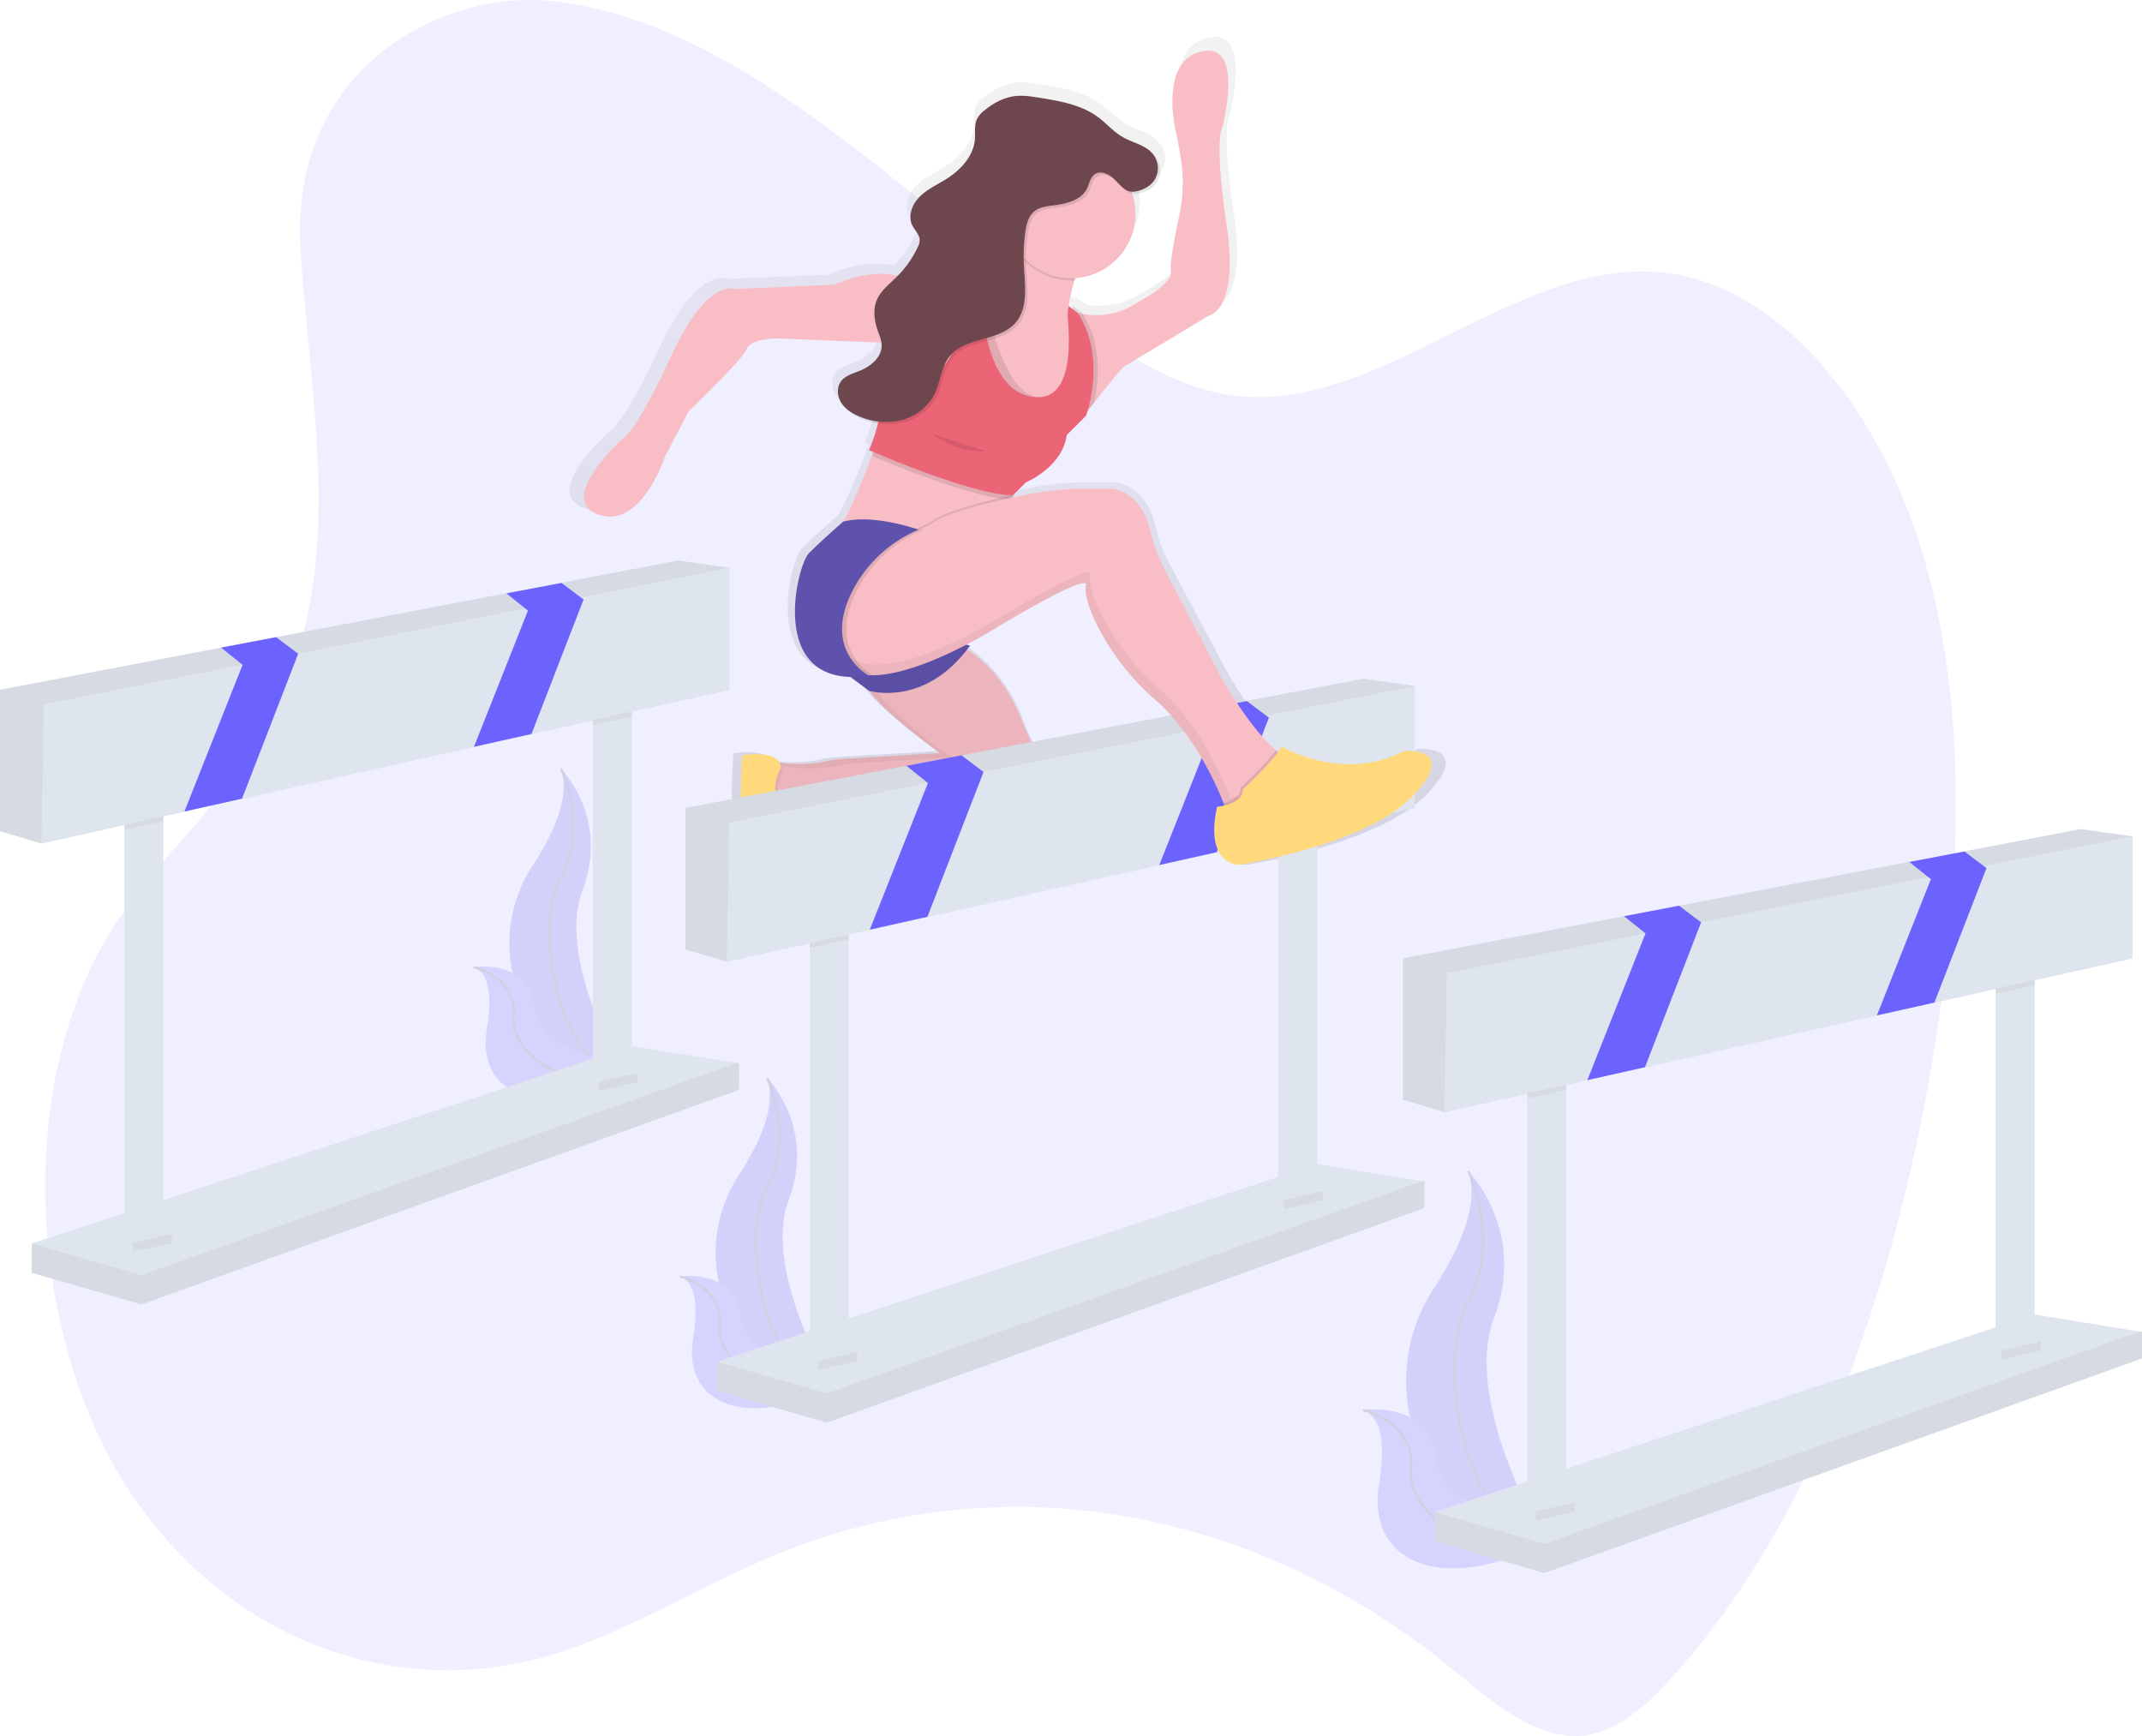 <?xml version="1.0" encoding="UTF-8"?> <svg xmlns="http://www.w3.org/2000/svg" xmlns:xlink="http://www.w3.org/1999/xlink" data-name="Layer 1" width="997" height="808" viewBox="0 0 997 808"><defs><linearGradient id="2f4d485d-57ea-446e-b436-4d82ba75f353-118" x1="570.56" y1="454" x2="570.56" y2="63.07" gradientUnits="userSpaceOnUse"><stop offset="0" stop-color="gray" stop-opacity="0.25"></stop><stop offset="0.54" stop-color="gray" stop-opacity="0.12"></stop><stop offset="1" stop-color="gray" stop-opacity="0.1"></stop></linearGradient></defs><title>track and field</title><path d="M362.14,46.9c93,12.73,168.51,101.25,252.3,156.49,18.67,12.31,38.24,23.15,58.93,26.36,68.54,10.64,131.74-63.09,200.6-57.07,55.81,4.88,103.14,64,123.22,133.54s17,147.32,5.85,220.32c-17.46,114-56.14,226.15-123.47,300.3-11.11,12.24-23.52,23.69-37.79,26.47C818,858,795.95,837.85,775.37,821.19c-92.88-75.22-210.3-94.32-314-51.08-35.12,14.64-68.71,36-104.65,46.54-69.21,20.26-147.53-5.34-194.52-76s-54.63-186.8-9.86-260c18.69-30.55,44.45-52.12,64.07-81.6,49.3-74,31.1-148.82,25-235.6C235.4,77.94,307.81,39.47,362.14,46.9Z" transform="translate(-101.5 -46)" fill="#6c63ff" opacity="0.1"></path><g opacity="0.2"><path d="M784.88,591s27.51,27.51,12,68.33,26.62,108.7,26.62,108.7l-1.29-.21c-56.5-10-84.57-74.59-53.15-122.59C780.72,627.42,790.31,606.48,784.88,591Z" transform="translate(-101.5 -46)" fill="#6c63ff"></path><path d="M784.88,591.5s27.51,27.51,12,68.33,26.62,108.7,26.62,108.7l-1.29-.21c-56.5-10-84.57-74.59-53.15-122.59C780.72,627.87,790.31,606.94,784.88,591.5Z" transform="translate(-101.5 -46)" opacity="0.1"></path><path d="M784.88,591s15.53,33.72,0,61.23-2.66,104.71,38.6,115.8" transform="translate(-101.5 -46)" fill="none" stroke="#535461" stroke-miterlimit="10"></path><path d="M735.89,702.3s31.39-5,34.25,23.13,60.36,32,60.36,32l-1.08.72c-47.48,31.17-92.86,19.85-86-21.53C745.95,721.27,745.74,705.81,735.89,702.3Z" transform="translate(-101.5 -46)" fill="#6c63ff"></path><path d="M735.89,702.3s24.37,5.35,22.36,27.5,36.18,48.71,72.25,27.66" transform="translate(-101.5 -46)" fill="none" stroke="#535461" stroke-miterlimit="10"></path></g><g opacity="0.2"><path d="M458.6,547.68s22.86,22.86,10,56.77,22.12,90.32,22.12,90.32l-1.07-.18c-46.94-8.29-70.27-62-44.17-101.86C455.14,577.9,463.11,560.51,458.6,547.68Z" transform="translate(-101.5 -46)" fill="#6c63ff"></path><path d="M458.6,548.06s22.86,22.86,10,56.77,22.12,90.32,22.12,90.32L489.6,695c-46.94-8.29-70.27-62-44.17-101.86C455.14,578.28,463.11,560.89,458.6,548.06Z" transform="translate(-101.5 -46)" opacity="0.1"></path><path d="M458.6,547.68s12.9,28,0,50.87-2.21,87,32.07,96.22" transform="translate(-101.5 -46)" fill="none" stroke="#535461" stroke-miterlimit="10"></path><path d="M417.89,640.13S444,636,446.35,659.35,496.5,686,496.5,686l-.9.6c-39.45,25.9-77.16,16.5-71.47-17.89C426.24,655.88,426.07,643,417.89,640.13Z" transform="translate(-101.5 -46)" fill="#6c63ff"></path><path d="M417.89,640.13s20.24,4.44,18.58,22.85,30.06,40.48,60,23" transform="translate(-101.5 -46)" fill="none" stroke="#535461" stroke-miterlimit="10"></path></g><g opacity="0.2"><path d="M362.6,403.68s22.86,22.86,10,56.77,22.12,90.32,22.12,90.32l-1.07-.18c-46.94-8.29-70.27-62-44.17-101.86C359.14,433.9,367.11,416.51,362.6,403.68Z" transform="translate(-101.5 -46)" fill="#6c63ff"></path><path d="M362.6,404.06s22.86,22.86,10,56.77,22.12,90.32,22.12,90.32L393.6,551c-46.94-8.29-70.27-62-44.17-101.86C359.14,434.28,367.11,416.89,362.6,404.06Z" transform="translate(-101.5 -46)" opacity="0.1"></path><path d="M362.6,403.68s12.9,28,0,50.87-2.21,87,32.07,96.22" transform="translate(-101.5 -46)" fill="none" stroke="#535461" stroke-miterlimit="10"></path><path d="M321.89,496.13S348,492,350.35,515.35,400.5,542,400.5,542l-.9.6c-39.45,25.9-77.16,16.5-71.47-17.89C330.24,511.88,330.07,499,321.89,496.13Z" transform="translate(-101.5 -46)" fill="#6c63ff"></path><path d="M321.89,496.13s20.24,4.44,18.58,22.85,30.06,40.48,60,23" transform="translate(-101.5 -46)" fill="none" stroke="#535461" stroke-miterlimit="10"></path></g><polygon points="14.76 592.38 14.76 578.75 294.05 500.42 344 494.74 344 507.23 65.85 607.13 14.76 592.38" fill="#dfe5ee"></polygon><polygon points="14.76 592.38 14.76 578.75 294.05 500.42 344 494.74 344 507.23 65.85 607.13 14.76 592.38" opacity="0.05"></polygon><polygon points="14.76 578.75 294.05 486.79 342.87 494.74 65.85 593.51 14.76 578.75" fill="#dfe5ee"></polygon><rect x="57.9" y="370.99" width="18.17" height="211.17" fill="#dfe5ee"></rect><rect x="275.88" y="322.17" width="18.17" height="185.06" fill="#dfe5ee"></rect><polygon points="339.46 264.27 339.46 321.04 112.67 371.7 85.84 377.7 19.3 392.56 0 386.88 0 321.04 102.91 301.42 128.52 296.54 315.62 260.87 339.46 264.27" fill="#dfe5ee"></polygon><polygon points="339.46 264.27 339.46 321.04 112.67 371.7 85.84 377.7 19.3 392.56 0 386.88 0 321.04 102.91 301.42 128.52 296.54 315.62 260.87 339.46 264.27" opacity="0.05"></polygon><polygon points="76.07 370.99 76.07 382.15 57.9 386.21 57.9 370.99 76.07 370.99" opacity="0.05"></polygon><polygon points="294.05 322.17 294.05 333.46 275.88 337.51 275.88 322.17 294.05 322.17" opacity="0.05"></polygon><polygon points="339.46 264.27 339.46 321.04 247.38 341.61 220.6 347.59 112.67 371.7 85.84 377.7 19.3 392.56 20.44 327.85 112.91 309.42 138.78 304.27 138.79 304.27 244.5 283.2 270.32 278.05 339.46 264.27" fill="#dfe5ee"></polygon><polygon points="138.79 304.27 112.67 371.7 85.84 377.7 112.91 309.42 102.91 301.42 128.52 296.54 138.78 304.27 138.79 304.27" fill="#6c63ff"></polygon><polygon points="271.62 279.03 247.38 341.61 220.6 347.59 245.74 284.18 244.5 283.2 235.74 276.18 261.35 271.3 270.32 278.05 271.61 279.03 271.62 279.03" fill="#6c63ff"></polygon><polygon points="61.88 578.47 80.04 574.21 80.04 578.47 61.88 582.73 61.88 578.47" opacity="0.05"></polygon><polygon points="278.72 503.54 296.88 499.28 296.88 503.54 278.72 507.8 278.72 503.54" opacity="0.05"></polygon><path d="M761.23,394.51c-28.95,15.25-58.92-2-58.92-2a19.07,19.07,0,0,1-1.61,2.52c-.37-.28-.75-.57-1.13-.88-12.44-10.17-26.21-34.18-26.21-34.18l-26.83-50.31a78.52,78.52,0,0,1-7.37-19.19c-4.42-19.18-18.53-20-18.53-20H604.1c-8,0-19.56,1.68-31,4a2.1,2.1,0,0,0,.57-1.14l-.55.11,6.14-6s17.57-7.12,19.64-22.37l9.3-9.15s.3-.8.72-2.21l3.09-3.89c13.46-16.85,14.43-17.13,14.43-17.13l40.81-24.15s14.65-2.08,8.54-43.05-2-46-2-46,11.1-41.05-10.18-35.94-11.66,40.2-11.66,40.2l1.48,7.75a74.2,74.2,0,0,1-.3,29.35c-2.21,10.45-4.68,23.36-4.06,26.44,1.09,5.37-11.2,12.17-11.2,12.17l-6.95,4.06a35.17,35.17,0,0,1-24.39,4.16l-.37-.56L602,184a12.05,12.05,0,0,0-.3,1.3L600,184l0,.1c0-.36,0-.7.08-1.08a53.88,53.88,0,0,1,2.69-11.28c.11-.34.25-.7.37-1A30.72,30.72,0,0,0,632,140.29a30,30,0,0,0-1.52-9.44,6.51,6.51,0,0,0,2.38,0c3.74-.6,7.71-2.52,9.65-5.83a10.7,10.7,0,0,0-.79-11.72,11.71,11.71,0,0,0-1.6-1.67c-3.55-4-9.49-5-14.21-7.69-4.49-2.53-7.9-6.57-12.08-9.58-7.9-5.71-18-7.43-27.64-9-4.14-.67-8.35-1.34-12.51-.79-5.26.7-10.1,3.33-14.22,6.62a12.8,12.8,0,0,0-3.59,3.95c-1.53,3-.86,6.52-1.13,9.84-.66,8.08-7,14.66-14,18.95-4.3,2.63-9,4.73-12.61,8.26s-5.74,9.1-3.49,13.56c1.19,2.36,3.54,4.33,3.56,7a7.84,7.84,0,0,1-1,3.34,48.67,48.67,0,0,1-9.59,13.5c-14.6-3.52-30.36,4.22-30.36,4.22l-47.55,2s-13.44-6.1-31,31.52-23.78,39.66-23.78,39.66-32,28.47-11.37,35.59,32-27.46,32-27.46L417,233.84s25.84-24.41,27.91-29.49,14.47-5.08,14.47-5.08l50.41,2a9.59,9.59,0,0,1,.12,1.23c.12,5.64-5.17,10-10.49,12.09-3.36,1.34-7.2,2.35-9.25,5.29s-1.56,7.21.5,10.21a13.42,13.42,0,0,0,2.19,2.43,20.53,20.53,0,0,0,7.72,5,35.81,35.81,0,0,0,7.51,2.08,76,76,0,0,1-4.25,12.6l2,.86-.66,1.76c-2.82,7.49-8.63,22.27-13.77,31.21-.05,0-9.34,7.88-16.55,15-5.51,5.42-18.79,57.6,20.07,58.54l8.87,6.54.18,0c7.89,11.14,33.94,29.44,33.94,29.44l-46.07,2.72a57.66,57.66,0,0,0-6.85.83q-1.13.2-2.26.45c-8.12,1.78-17.11,1.15-21.93.58-3.19-6-18-3.56-18-3.56s-2.07,30.51,1,47.79,14.47,6.1,14.47,6.1c-2.07-15.25,15-26.47,15-26.47h0c2.17-1.09,4.74-2.41,7.76-4,9.58-5.14,55.15,2.72,69.24,5.32a47.65,47.65,0,0,0,9.41.8c40.39-.66,29.9-20.36,29.9-20.36l-8.13-16a82.22,82.22,0,0,1-3.56-8.18c-7.18-19-18.34-29.46-26.89-35.06.46-.58.92-1.16,1.37-1.77,0,0-.68-.16-1.71-.47,7.22-3.69,12-6.64,12-6.64s47.55-28.47,45.49-21.35,10.34,34.57,33.08,53.89c.66.56,1.3,1.13,1.94,1.71l.62.57,1.27,1.2.69.67,1.18,1.18.66.68,1.25,1.34.5.54q.85.94,1.68,1.9l.36.43q.64.76,1.27,1.52l.57.71,1,1.28.58.75,1,1.31.52.69,1.16,1.61.28.38q.71,1,1.39,2l.34.51,1,1.51.42.65.89,1.4.39.62.93,1.53.27.44q1.21,2,2.3,4l.12.22.95,1.72.15.28.91,1.72.06.12a151.46,151.46,0,0,1,6.87,15.07,26.4,26.4,0,0,1-3.53.6c-6.2,27.46,10.34,27.46,10.34,27.46s61-9.15,83.74-32.54S761.23,394.51,761.23,394.51Z" transform="translate(-101.5 -46)" fill="url(#2f4d485d-57ea-446e-b436-4d82ba75f353-118)"></path><path d="M540,342.5s25.14,6.52,37.68,40.22a81.56,81.56,0,0,0,3.45,8L589,406.5s10.15,19.37-28.92,20a45.36,45.36,0,0,1-9.1-.79c-13.63-2.55-57.71-10.28-67-5.23a172.92,172.92,0,0,1-16,8l-11-12,4-16s13.21,2.48,24.62-.07a55.86,55.86,0,0,1,8.81-1.26L539,396.5s-35-25-35-34S540,342.5,540,342.5Z" transform="translate(-101.5 -46)" fill="#f8bdc5"></path><path d="M465,403.5s-11,17.94,11.49,21c0,0-16.49,11-14.49,26,0,0-11,11-14-6s-1-47-1-47S465,394.5,465,403.5Z" transform="translate(-101.5 -46)" opacity="0.05"></path><path d="M540,342.5s25.14,6.52,37.68,40.22a81.56,81.56,0,0,0,3.45,8L589,406.5s10.15,19.37-28.92,20a45.36,45.36,0,0,1-9.1-.79c-13.63-2.55-57.71-10.28-67-5.23a172.92,172.92,0,0,1-16,8l-11-12,4-16s13.21,2.48,24.62-.07a55.86,55.86,0,0,1,8.81-1.26L539,396.5s-35-25-35-34S540,342.5,540,342.5Z" transform="translate(-101.5 -46)" opacity="0.05"></path><path d="M462,418.5l4-16s13.21,2.48,24.62-.07a55.86,55.86,0,0,1,8.81-1.26L544,398.5s-35-25-35-34,36-20,36-20l.27.08A32.74,32.74,0,0,0,540,342.5s-36,11-36,20,35,34,35,34l-44.56,2.67a55.86,55.86,0,0,0-8.81,1.26c-11.41,2.55-24.62.07-24.62.07l-4,16,11,12s.74-.3,2.26-1Z" transform="translate(-101.5 -46)" opacity="0.05"></path><path d="M465,403.5s-11,17.94,11.49,21c0,0-16.49,11-14.49,26,0,0-11,11-14-6s-1-47-1-47S465,394.5,465,403.5Z" transform="translate(-101.5 -46)" fill="#ffd97b"></path><polygon points="333.76 647.38 333.76 633.75 613.05 555.42 663 549.74 663 562.23 384.85 662.13 333.76 647.38" fill="#dfe5ee"></polygon><polygon points="333.76 647.38 333.76 633.75 613.05 555.42 663 549.74 663 562.23 384.85 662.13 333.76 647.38" opacity="0.05"></polygon><polygon points="333.76 633.75 613.05 541.79 661.87 549.74 384.85 648.51 333.76 633.75" fill="#dfe5ee"></polygon><rect x="376.9" y="425.99" width="18.17" height="211.17" fill="#dfe5ee"></rect><rect x="594.88" y="377.17" width="18.17" height="185.06" fill="#dfe5ee"></rect><polygon points="658.46 319.27 658.46 376.04 431.67 426.7 404.84 432.7 338.3 447.56 319 441.88 319 376.04 421.9 356.42 447.52 351.54 634.62 315.87 658.46 319.27" fill="#dfe5ee"></polygon><polygon points="658.46 319.27 658.46 376.04 431.67 426.7 404.84 432.7 338.3 447.56 319 441.88 319 376.04 421.9 356.42 447.52 351.54 634.62 315.87 658.46 319.27" opacity="0.05"></polygon><polygon points="395.07 425.99 395.07 437.15 376.9 441.21 376.9 425.99 395.07 425.99" opacity="0.05"></polygon><polygon points="613.05 377.17 613.05 388.46 594.88 392.51 594.88 377.17 613.05 377.17" opacity="0.05"></polygon><polygon points="658.46 319.27 658.46 376.04 566.38 396.61 539.6 402.59 431.67 426.7 404.84 432.7 338.3 447.56 339.44 382.85 431.91 364.42 457.78 359.27 457.79 359.27 563.5 338.2 589.32 333.05 658.46 319.27" fill="#dfe5ee"></polygon><polygon points="457.79 359.27 431.67 426.7 404.84 432.7 431.91 364.42 421.9 356.42 447.52 351.54 457.78 359.27 457.79 359.27" fill="#6c63ff"></polygon><polygon points="590.62 334.03 566.38 396.61 539.6 402.59 564.74 339.18 563.5 338.2 554.74 331.18 580.35 326.3 589.32 333.05 590.61 334.03 590.62 334.03" fill="#6c63ff"></polygon><polygon points="380.88 633.47 399.04 629.21 399.04 633.47 380.88 637.73 380.88 633.47" opacity="0.05"></polygon><polygon points="597.72 558.54 615.88 554.28 615.88 558.54 597.72 562.79 597.72 558.54" opacity="0.05"></polygon><path d="M664.13,192.9l-39.48,23.75s-.94.28-14,16.85l-4.69,6c-9.92,12.75-30.54,17-30.54,17l-13.08-20.12-2.76-24.44,2.9-9.87,2.3-7.82,20.12,2.88L593,201.5l10-10c.78.21,1.57.4,2.36.55A33.55,33.55,0,0,0,628.95,188l6.72-4s11.88-6.69,10.83-12c-.6-3,1.79-15.72,3.93-26a74.16,74.16,0,0,0,.29-28.86l-1.43-7.62S640,75,660.57,70s9.85,35.34,9.85,35.34-3.94,4.94,2,45.23S664.13,192.9,664.13,192.9Z" transform="translate(-101.5 -46)" fill="#f8bdc5"></path><path d="M599.05,187.54c-1.12,10.58,3.95,12,3.95,12l3,12v13l-9,15H575l-19-9v-42l-3-10a38.7,38.7,0,0,0,5-.65c9.65-1.93,15.12-7.29,18.2-13.11C581,155.67,580,145.5,580,145.5s40-11,26,20c-1.86,4.13-3.28,7.76-4.35,11A53.72,53.72,0,0,0,599.05,187.54Z" transform="translate(-101.5 -46)" fill="#f8bdc5"></path><path d="M573.59,275.33a2.08,2.08,0,0,1-.59,1.17,8.65,8.65,0,0,0-1.29,2c-4.68,8.83-13.71,40-13.71,40l-49-18-.71-.18L489,295.5c5.47-3.91,14.61-27.36,18.33-37.42,1-2.81,1.67-4.58,1.67-4.58l52,5S574.48,270.3,573.59,275.33Z" transform="translate(-101.5 -46)" fill="#f8bdc5"></path><path d="M553,175.5s-15,6-30,0-33,3-33,3l-46,2s-13-6-30,31-23,39-23,39-31,28-11,35,31-27,31-27l11-21s25-24,27-29,14-5,14-5l50,2-.31,14.62L528,233.5l14-12,11-22Z" transform="translate(-101.5 -46)" fill="#f8bdc5"></path><path d="M606,165.5c-1.86,4.13-3.28,7.76-4.35,11-.54,0-1.1,0-1.65,0a29.92,29.92,0,0,1-23.81-11.76C581,155.67,580,145.5,580,145.5S620,134.5,606,165.5Z" transform="translate(-101.5 -46)" opacity="0.1"></path><circle cx="498.5" cy="99.5" r="30" fill="#f8bdc5"></circle><path d="M573.59,275.33a2.08,2.08,0,0,1-.59,1.17,8.65,8.65,0,0,0-1.29,2c-17.79-.78-56.72-17.11-64.38-20.38,1-2.81,1.67-4.58,1.67-4.58l52,5S574.48,270.3,573.59,275.33Z" transform="translate(-101.5 -46)" opacity="0.1"></path><path d="M610.69,233.5l-4.69,6c-9.92,12.75-30.54,17-30.54,17l-13.08-20.12-2.76-24.44L560.5,188c2.79,13,10.59,40.12,22.5,42.5,19.91,4,18.48-24.53,17.5-36.5a16.2,16.2,0,0,1,.5-5.5l4,3,.36.55C614.89,206.85,612.75,224.47,610.69,233.5Z" transform="translate(-101.5 -46)" opacity="0.1"></path><path d="M558,173.5H548s10,64-37,46c0,0,4,15-5,36,0,0,48,21,67,21l6-6s17-7,19-22l9-9s10-27-4-48l-4-3a16.16,16.16,0,0,0-.5,5.5c1,12,2.41,40.48-17.5,36.5C556,225.5,558,173.5,558,173.5Z" transform="translate(-101.5 -46)" fill="#eb6576"></path><path d="M490,355.5l16,12s26,8,47-21c0,0-13-3-11-10S490,355.5,490,355.5Z" transform="translate(-101.5 -46)" fill="#5e52ad"></path><path d="M490,355.5l16,12s26,8,47-21c0,0-13-3-11-10S490,355.5,490,355.5Z" transform="translate(-101.5 -46)" opacity="0.05"></path><path d="M573.59,276.33a2.08,2.08,0,0,1-.59,1.17c-4,4-15,42-15,42l-49-18-.71-.18a70.21,70.21,0,0,1,12-6.06c3.41-1.32,6.84-2.72,9.81-4.06a44.92,44.92,0,0,0,6.91-3.7C541.2,284.5,557.29,279.7,573.59,276.33Z" transform="translate(-101.5 -46)" opacity="0.1"></path><path d="M687,418.5l-15,4s-.34-1-1-2.74c-3.2-8.14-13.86-32.61-32-48.26-22-19-34-46-32-53s-44,21-44,21-33.35,20.75-55.39,20.78A23.28,23.28,0,0,1,498,358.5c-8.5-3.83-11.94-10.54-13.09-17a29.72,29.72,0,0,1,6-23.31,68.38,68.38,0,0,1,29.4-21.93c3.41-1.32,6.84-2.72,9.81-4.06a44.92,44.92,0,0,0,6.91-3.7c7-5,47-15,66-15h16s13.64.8,17.92,19.66A78,78,0,0,0,644.05,312L670,361.5s13.32,23.61,25.35,33.61c3.43,2.86,6.76,4.61,9.65,4.39C718,398.5,687,418.5,687,418.5Z" transform="translate(-101.5 -46)" fill="#f8bdc5"></path><path d="M640.16,130.52A10.67,10.67,0,0,0,639.4,119c-3.36-4.37-9.43-5.37-14.22-8.11-4.35-2.49-7.64-6.46-11.68-9.42-7.64-5.61-17.38-7.31-26.73-8.84-4-.66-8.08-1.32-12.1-.77-5.09.69-9.77,3.28-13.76,6.51a12.52,12.52,0,0,0-3.47,3.88c-1.48,2.92-.83,6.42-1.09,9.68-.64,7.95-6.78,14.42-13.55,18.63-4.16,2.59-8.74,4.65-12.2,8.12s-5.55,8.95-3.37,13.33c1.16,2.32,3.43,4.26,3.44,6.86a7.8,7.8,0,0,1-.94,3.29,47.87,47.87,0,0,1-9.54,13.55c-3.54,3.52-7.77,6.68-9.61,11.33-1.77,4.47-1,9.57.63,14.1.76,2.16,1.71,4.32,1.75,6.6.11,5.55-5,9.81-10.15,11.89-3.25,1.31-7,2.31-8.95,5.2s-1.51,7.09.48,10,5.2,4.86,8.5,6.19a31.16,31.16,0,0,0,19.38,1.58,23.74,23.74,0,0,0,15.15-11.78c3-5.84,3.2-13,7.36-18.1,7.33-8.91,22.79-6.66,30.44-15.31,6.14-6.95,4.47-17.48,4-26.74a82.37,82.37,0,0,1,.64-15.45c.5-3.64,1.42-7.55,4.28-9.85,2.31-1.86,5.43-2.28,8.37-2.64,6.14-.77,13.21-2.26,16-7.79,1.16-2.3,1.51-5.2,3.6-6.7,2.89-2.08,6.94,0,9.46,2.5,2.78,2.77,5.11,6.18,9.34,5.49C634.45,135.67,638.29,133.78,640.16,130.52Z" transform="translate(-101.5 -46)" opacity="0.1"></path><path d="M639.08,129.44a10.67,10.67,0,0,0-.77-11.52c-3.36-4.37-9.43-5.37-14.22-8.11-4.35-2.49-7.64-6.46-11.68-9.42-7.64-5.61-17.38-7.31-26.73-8.84-4-.66-8.08-1.32-12.1-.77-5.09.69-9.77,3.28-13.76,6.51a12.52,12.52,0,0,0-3.47,3.88c-1.48,2.92-.83,6.42-1.09,9.68-.64,7.95-6.78,14.42-13.55,18.63-4.16,2.59-8.74,4.65-12.2,8.12s-5.55,8.95-3.37,13.33c1.16,2.32,3.43,4.26,3.44,6.86a7.8,7.8,0,0,1-.94,3.29,47.87,47.87,0,0,1-9.54,13.55c-3.54,3.52-7.77,6.68-9.61,11.33-1.77,4.47-1,9.57.63,14.1.76,2.16,1.71,4.32,1.75,6.6.11,5.55-5,9.81-10.15,11.89-3.25,1.31-7,2.31-8.95,5.2s-1.51,7.09.48,10,5.2,4.86,8.5,6.19a31.16,31.16,0,0,0,19.38,1.58,23.74,23.74,0,0,0,15.15-11.78c3-5.84,3.2-13,7.36-18.1,7.33-8.91,22.79-6.66,30.44-15.31,6.14-6.95,4.47-17.48,4-26.74a82.37,82.37,0,0,1,.64-15.45c.5-3.64,1.42-7.55,4.28-9.85,2.31-1.86,5.43-2.28,8.37-2.64,6.14-.77,13.21-2.26,16-7.79,1.16-2.3,1.51-5.2,3.6-6.7,2.89-2.08,6.94,0,9.46,2.5,2.78,2.77,5.11,6.18,9.34,5.49C633.36,134.58,637.21,132.69,639.08,129.44Z" transform="translate(-101.5 -46)" fill="#6e464e"></path><path d="M535.5,248s11,9,25,8" transform="translate(-101.5 -46)" opacity="0.1"></path><path d="M707.42,399.68C701.68,405.32,689,413.5,689,413.5l-15,4s-11-32-33-51-34-46-32-53-44,21-44,21-33.35,20.75-55.39,20.78A23.28,23.28,0,0,1,500,353.5c-8.5-3.83-11.94-10.54-13.09-17a28.68,28.68,0,0,1,.82-13.31,29.19,29.19,0,0,0-2.82,18.31c1.15,6.46,4.59,13.17,13.09,17a23.28,23.28,0,0,0,9.61,1.78c22,0,55.39-20.78,55.39-20.78s46-28,44-21,10,34,32,53,33,51,33,51l15-4S712.89,401.79,707.42,399.68Z" transform="translate(-101.5 -46)" opacity="0.05"></path><path d="M531,292.5l-1.7.79a61.63,61.63,0,0,0-28.9,27.46c-13.4,26.08,4.31,37.83,7.21,39.53A23.28,23.28,0,0,1,498,358.5c-8.5-3.83-11.94-10.54-13.09-17a29.72,29.72,0,0,1,6-23.31,68.38,68.38,0,0,1,29.4-21.93c3.41-1.32,6.84-2.72,9.81-4.06Z" transform="translate(-101.5 -46)" opacity="0.1"></path><path d="M529,292.5s-21-7.46-35-3.73c0,0-9,7.73-16,14.73-5.7,5.7-20,64,28,57,0,0-22.16-11.42-7.6-39.75a61.62,61.62,0,0,1,28.9-27.46Z" transform="translate(-101.5 -46)" fill="#5e52ad"></path><path d="M687,418.5l-15,4s-.34-1-1-2.74c3.49-.92,8-3,8-7.26,0,0,11.45-10.69,16.35-17.39,3.43,2.86,6.76,4.61,9.65,4.39C718,398.5,687,418.5,687,418.5Z" transform="translate(-101.5 -46)" opacity="0.1"></path><path d="M680,413.5s15-14,18-20c0,0,29,17,57,2,0,0,26-2,4,21s-81,32-81,32-16,0-10-27C668,421.5,680,420.5,680,413.5Z" transform="translate(-101.5 -46)" fill="#ffd97b"></path><polygon points="667.76 717.38 667.76 703.75 947.05 625.42 997 619.74 997 632.23 718.85 732.13 667.76 717.38" fill="#dfe5ee"></polygon><polygon points="667.76 717.38 667.76 703.75 947.05 625.42 997 619.74 997 632.23 718.85 732.13 667.76 717.38" opacity="0.05"></polygon><polygon points="667.76 703.75 947.05 611.79 995.87 619.74 718.85 718.51 667.76 703.75" fill="#dfe5ee"></polygon><rect x="710.9" y="495.99" width="18.17" height="211.17" fill="#dfe5ee"></rect><rect x="928.88" y="447.17" width="18.17" height="185.06" fill="#dfe5ee"></rect><polygon points="992.46 389.27 992.46 446.04 765.67 496.7 738.84 502.7 672.3 517.56 653 511.88 653 446.04 755.9 426.42 781.52 421.54 968.62 385.87 992.46 389.27" fill="#dfe5ee"></polygon><polygon points="992.46 389.27 992.46 446.04 765.67 496.7 738.84 502.7 672.3 517.56 653 511.88 653 446.04 755.9 426.42 781.52 421.54 968.62 385.87 992.46 389.27" opacity="0.05"></polygon><polygon points="729.07 495.99 729.07 507.15 710.9 511.21 710.9 495.99 729.07 495.99" opacity="0.05"></polygon><polygon points="947.05 447.17 947.05 458.46 928.88 462.51 928.88 447.17 947.05 447.17" opacity="0.05"></polygon><polygon points="992.46 389.27 992.46 446.04 900.38 466.61 873.6 472.59 765.67 496.7 738.84 502.7 672.3 517.56 673.44 452.85 765.91 434.42 791.78 429.27 791.79 429.27 897.5 408.2 923.32 403.05 992.46 389.27" fill="#dfe5ee"></polygon><polygon points="791.79 429.27 765.67 496.7 738.84 502.7 765.91 434.42 755.9 426.42 781.52 421.54 791.78 429.27 791.79 429.27" fill="#6c63ff"></polygon><polygon points="924.62 404.03 900.38 466.61 873.6 472.59 898.74 409.18 897.5 408.2 888.74 401.18 914.35 396.3 923.32 403.05 924.61 404.03 924.62 404.03" fill="#6c63ff"></polygon><polygon points="714.88 703.47 733.04 699.21 733.04 703.47 714.88 707.73 714.88 703.47" opacity="0.05"></polygon><polygon points="931.72 628.54 949.88 624.28 949.88 628.54 931.72 632.79 931.72 628.54" opacity="0.05"></polygon></svg> 